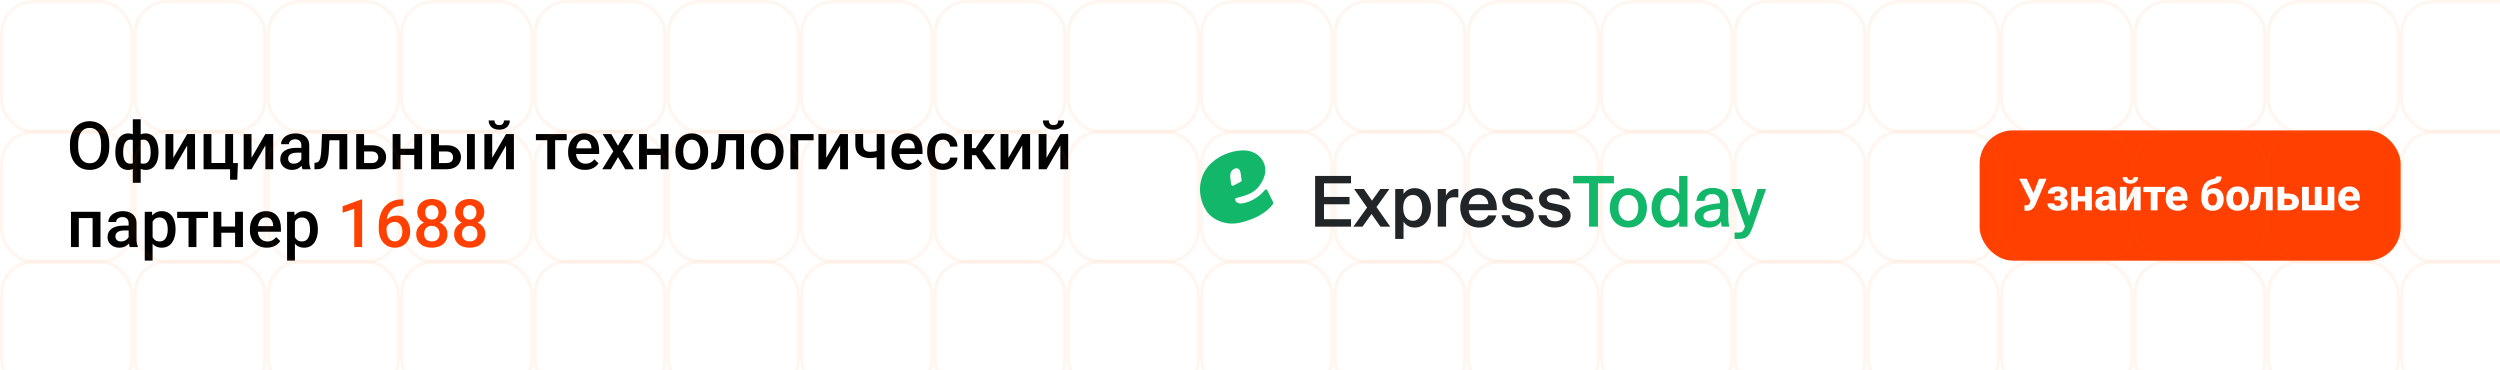 <svg width="1350" height="200" viewBox="0 0 1350 200" fill="none" xmlns="http://www.w3.org/2000/svg">
<g clip-path="url(#clip0_19_218)">
<rect width="1350" height="200" fill="white"/>
<path d="M59.01 77.898V79.305C59.01 81.238 58.758 82.973 58.254 84.508C57.75 86.043 57.029 87.35 56.092 88.428C55.166 89.506 54.053 90.332 52.752 90.906C51.451 91.469 50.01 91.75 48.428 91.75C46.857 91.75 45.422 91.469 44.121 90.906C42.832 90.332 41.713 89.506 40.764 88.428C39.815 87.35 39.076 86.043 38.549 84.508C38.033 82.973 37.775 81.238 37.775 79.305V77.898C37.775 75.965 38.033 74.236 38.549 72.713C39.065 71.178 39.791 69.871 40.728 68.793C41.678 67.703 42.797 66.877 44.086 66.314C45.387 65.74 46.822 65.453 48.393 65.453C49.975 65.453 51.416 65.74 52.717 66.314C54.018 66.877 55.137 67.703 56.074 68.793C57.012 69.871 57.732 71.178 58.236 72.713C58.752 74.236 59.01 75.965 59.01 77.898ZM54.598 79.305V77.863C54.598 76.434 54.457 75.174 54.176 74.084C53.906 72.982 53.502 72.062 52.963 71.324C52.435 70.574 51.785 70.012 51.012 69.637C50.238 69.25 49.365 69.057 48.393 69.057C47.42 69.057 46.553 69.25 45.791 69.637C45.029 70.012 44.379 70.574 43.84 71.324C43.312 72.062 42.908 72.982 42.627 74.084C42.346 75.174 42.205 76.434 42.205 77.863V79.305C42.205 80.734 42.346 82 42.627 83.102C42.908 84.203 43.318 85.135 43.857 85.897C44.408 86.647 45.065 87.215 45.826 87.602C46.588 87.977 47.455 88.164 48.428 88.164C49.412 88.164 50.285 87.977 51.047 87.602C51.809 87.215 52.453 86.647 52.98 85.897C53.508 85.135 53.906 84.203 54.176 83.102C54.457 82 54.598 80.734 54.598 79.305ZM85.588 82.117V82.486C85.588 83.834 85.436 85.076 85.131 86.213C84.838 87.338 84.398 88.316 83.812 89.148C83.227 89.981 82.5 90.625 81.633 91.082C80.777 91.539 79.781 91.768 78.644 91.768C77.648 91.768 76.781 91.598 76.043 91.258C75.305 90.918 74.684 90.443 74.18 89.834C73.676 89.213 73.272 88.486 72.967 87.654C72.662 86.811 72.439 85.885 72.299 84.877V79.375C72.439 78.297 72.656 77.312 72.949 76.422C73.254 75.519 73.658 74.74 74.162 74.084C74.678 73.428 75.299 72.924 76.025 72.572C76.752 72.209 77.613 72.027 78.609 72.027C79.523 72.027 80.35 72.191 81.088 72.519C81.826 72.836 82.477 73.293 83.039 73.891C83.602 74.477 84.07 75.186 84.445 76.018C84.82 76.838 85.102 77.764 85.289 78.795C85.488 79.826 85.588 80.934 85.588 82.117ZM81.352 82.486V82.117C81.352 81.379 81.305 80.676 81.211 80.008C81.117 79.34 80.971 78.731 80.772 78.18C80.584 77.617 80.338 77.131 80.033 76.721C79.728 76.299 79.359 75.977 78.926 75.754C78.504 75.519 78.012 75.402 77.449 75.402C76.688 75.402 76.055 75.531 75.551 75.789C75.059 76.035 74.684 76.387 74.426 76.844C74.18 77.289 74.022 77.805 73.951 78.391V85.879C74.033 86.371 74.203 86.805 74.461 87.18C74.731 87.555 75.111 87.853 75.603 88.076C76.096 88.287 76.723 88.393 77.484 88.393C78.188 88.393 78.779 88.246 79.26 87.953C79.752 87.648 80.15 87.227 80.455 86.688C80.772 86.148 81 85.522 81.141 84.807C81.281 84.092 81.352 83.318 81.352 82.486ZM62.279 82.486V82.117C62.279 80.934 62.373 79.826 62.56 78.795C62.748 77.764 63.029 76.838 63.404 76.018C63.791 75.186 64.266 74.477 64.828 73.891C65.391 73.293 66.041 72.836 66.779 72.519C67.518 72.191 68.344 72.027 69.258 72.027C70.242 72.027 71.092 72.209 71.807 72.572C72.522 72.924 73.125 73.428 73.617 74.084C74.121 74.74 74.519 75.519 74.812 76.422C75.117 77.312 75.34 78.297 75.481 79.375V84.666C75.352 85.697 75.135 86.647 74.83 87.514C74.525 88.381 74.127 89.131 73.635 89.764C73.143 90.397 72.533 90.889 71.807 91.24C71.08 91.592 70.219 91.768 69.223 91.768C68.098 91.768 67.102 91.539 66.234 91.082C65.367 90.625 64.641 89.981 64.055 89.148C63.469 88.316 63.023 87.338 62.719 86.213C62.426 85.076 62.279 83.834 62.279 82.486ZM66.516 82.117V82.486C66.516 83.318 66.58 84.092 66.709 84.807C66.85 85.522 67.066 86.148 67.359 86.688C67.652 87.215 68.039 87.631 68.519 87.936C69 88.24 69.592 88.393 70.295 88.393C71.068 88.393 71.701 88.275 72.193 88.041C72.686 87.807 73.061 87.484 73.318 87.074C73.588 86.664 73.764 86.195 73.846 85.668V78.391C73.775 77.805 73.611 77.289 73.353 76.844C73.096 76.387 72.721 76.035 72.228 75.789C71.736 75.531 71.103 75.402 70.33 75.402C69.627 75.402 69.029 75.578 68.537 75.93C68.057 76.281 67.664 76.768 67.359 77.389C67.066 77.998 66.85 78.713 66.709 79.533C66.58 80.342 66.516 81.203 66.516 82.117ZM71.719 98.711V64.398H75.973V98.711H71.719ZM93.603 85.211L101.074 72.379H105.311V91.398H101.074V78.549L93.603 91.398H89.367V72.379H93.603V85.211ZM109.934 91.398V72.379H114.17V88.023H121.623V72.379H125.877V91.398H109.934ZM128.461 88.041L128.127 97.041H124.242V91.398H121.957V88.041H128.461ZM135.826 85.211L143.297 72.379H147.533V91.398H143.297V78.549L135.826 91.398H131.59V72.379H135.826V85.211ZM162.738 87.584V78.514C162.738 77.834 162.615 77.248 162.369 76.756C162.123 76.264 161.748 75.883 161.244 75.613C160.752 75.344 160.131 75.209 159.381 75.209C158.689 75.209 158.092 75.326 157.588 75.561C157.084 75.795 156.691 76.111 156.41 76.51C156.129 76.908 155.988 77.359 155.988 77.863H151.77C151.77 77.113 151.951 76.387 152.314 75.684C152.678 74.981 153.205 74.353 153.896 73.803C154.588 73.252 155.414 72.818 156.375 72.502C157.336 72.186 158.414 72.027 159.609 72.027C161.039 72.027 162.305 72.268 163.406 72.748C164.52 73.228 165.393 73.955 166.025 74.928C166.67 75.889 166.992 77.096 166.992 78.549V87.004C166.992 87.871 167.051 88.65 167.168 89.342C167.297 90.022 167.479 90.613 167.713 91.117V91.398H163.371C163.172 90.941 163.014 90.361 162.896 89.658C162.791 88.943 162.738 88.252 162.738 87.584ZM163.354 79.832L163.389 82.451H160.348C159.562 82.451 158.871 82.527 158.273 82.68C157.676 82.82 157.178 83.031 156.779 83.312C156.381 83.594 156.082 83.934 155.883 84.332C155.684 84.731 155.584 85.182 155.584 85.686C155.584 86.189 155.701 86.652 155.936 87.074C156.17 87.484 156.51 87.807 156.955 88.041C157.412 88.275 157.963 88.393 158.607 88.393C159.475 88.393 160.23 88.217 160.875 87.865C161.531 87.502 162.047 87.062 162.422 86.547C162.797 86.019 162.996 85.522 163.02 85.053L164.391 86.934C164.25 87.414 164.01 87.93 163.67 88.481C163.33 89.031 162.885 89.559 162.334 90.062C161.795 90.555 161.145 90.959 160.383 91.275C159.633 91.592 158.766 91.75 157.781 91.75C156.539 91.75 155.432 91.504 154.459 91.012C153.486 90.508 152.725 89.834 152.174 88.99C151.623 88.135 151.348 87.168 151.348 86.09C151.348 85.082 151.535 84.191 151.91 83.418C152.297 82.633 152.859 81.977 153.598 81.449C154.348 80.922 155.262 80.523 156.34 80.254C157.418 79.973 158.648 79.832 160.031 79.832H163.354ZM184.201 72.379V75.754H174.92V72.379H184.201ZM187.523 72.379V91.398H183.287V72.379H187.523ZM173.883 72.379H178.066L177.557 81.783C177.486 83.178 177.346 84.408 177.135 85.475C176.936 86.529 176.666 87.438 176.326 88.199C175.986 88.949 175.57 89.559 175.078 90.027C174.586 90.496 174.012 90.842 173.355 91.064C172.699 91.287 171.961 91.398 171.141 91.398H169.822L169.805 87.918L170.473 87.865C170.906 87.83 171.281 87.719 171.598 87.531C171.914 87.332 172.184 87.051 172.406 86.688C172.641 86.324 172.828 85.856 172.969 85.281C173.121 84.707 173.238 84.027 173.32 83.242C173.414 82.457 173.484 81.543 173.531 80.5L173.883 72.379ZM195.17 78.426H200.777C202.418 78.426 203.812 78.701 204.961 79.252C206.109 79.803 206.982 80.57 207.58 81.555C208.189 82.527 208.494 83.641 208.494 84.894C208.494 85.82 208.324 86.682 207.984 87.478C207.645 88.264 207.141 88.949 206.473 89.535C205.816 90.121 205.008 90.578 204.047 90.906C203.098 91.234 202.008 91.398 200.777 91.398H192.357V72.379H196.611V88.041H200.777C201.621 88.041 202.295 87.894 202.799 87.602C203.303 87.309 203.666 86.928 203.889 86.459C204.123 85.99 204.24 85.492 204.24 84.965C204.24 84.426 204.123 83.916 203.889 83.436C203.666 82.955 203.303 82.562 202.799 82.258C202.295 81.953 201.621 81.801 200.777 81.801H195.17V78.426ZM224.877 80.324V83.664H215.033V80.324H224.877ZM216.264 72.379V91.398H212.027V72.379H216.264ZM227.936 72.379V91.398H223.699V72.379H227.936ZM235.6 78.426H241.207C242.848 78.426 244.242 78.701 245.391 79.252C246.539 79.803 247.412 80.57 248.01 81.555C248.619 82.527 248.924 83.641 248.924 84.894C248.924 85.82 248.754 86.682 248.414 87.478C248.074 88.264 247.57 88.949 246.902 89.535C246.246 90.121 245.438 90.578 244.477 90.906C243.527 91.234 242.438 91.398 241.207 91.398H232.787V72.379H237.041V88.041H241.207C242.051 88.041 242.725 87.894 243.229 87.602C243.732 87.309 244.096 86.928 244.318 86.459C244.553 85.99 244.67 85.492 244.67 84.965C244.67 84.426 244.553 83.916 244.318 83.436C244.096 82.955 243.732 82.562 243.229 82.258C242.725 81.953 242.051 81.801 241.207 81.801H235.6V78.426ZM256.412 72.379V91.398H252.176V72.379H256.412ZM265.799 85.211L273.27 72.379H277.506V91.398H273.27V78.549L265.799 91.398H261.562V72.379H265.799V85.211ZM272.145 65.066H275.291C275.291 66.039 275.057 66.9 274.588 67.65C274.131 68.389 273.475 68.969 272.619 69.391C271.775 69.812 270.768 70.023 269.596 70.023C267.826 70.023 266.426 69.566 265.395 68.652C264.375 67.727 263.865 66.531 263.865 65.066H267.012C267.012 65.723 267.205 66.303 267.592 66.807C267.99 67.299 268.658 67.545 269.596 67.545C270.521 67.545 271.178 67.299 271.564 66.807C271.951 66.303 272.145 65.723 272.145 65.066ZM299.777 72.379V91.398H295.523V72.379H299.777ZM306.018 72.379V75.719H289.389V72.379H306.018ZM315.932 91.75C314.525 91.75 313.254 91.522 312.117 91.064C310.992 90.596 310.031 89.945 309.234 89.113C308.449 88.281 307.846 87.303 307.424 86.178C307.002 85.053 306.791 83.84 306.791 82.539V81.836C306.791 80.348 307.008 79 307.441 77.793C307.875 76.586 308.479 75.555 309.252 74.699C310.025 73.832 310.939 73.17 311.994 72.713C313.049 72.256 314.191 72.027 315.422 72.027C316.781 72.027 317.971 72.256 318.99 72.713C320.01 73.17 320.854 73.814 321.521 74.647C322.201 75.467 322.705 76.445 323.033 77.582C323.373 78.719 323.543 79.973 323.543 81.344V83.154H308.848V80.113H319.359V79.779C319.336 79.018 319.184 78.303 318.902 77.635C318.633 76.967 318.217 76.428 317.654 76.018C317.092 75.607 316.342 75.402 315.404 75.402C314.701 75.402 314.074 75.555 313.523 75.859C312.984 76.152 312.533 76.58 312.17 77.143C311.807 77.705 311.525 78.385 311.326 79.182C311.139 79.967 311.045 80.852 311.045 81.836V82.539C311.045 83.371 311.156 84.144 311.379 84.859C311.613 85.562 311.953 86.178 312.398 86.705C312.844 87.232 313.383 87.648 314.016 87.953C314.648 88.246 315.369 88.393 316.178 88.393C317.197 88.393 318.105 88.188 318.902 87.777C319.699 87.367 320.391 86.787 320.977 86.037L323.209 88.199C322.799 88.797 322.266 89.371 321.609 89.922C320.953 90.461 320.15 90.9 319.201 91.24C318.264 91.58 317.174 91.75 315.932 91.75ZM330.082 72.379L333.703 78.689L337.395 72.379H342.053L336.287 81.713L342.281 91.398H337.623L333.756 84.824L329.889 91.398H325.213L331.189 81.713L325.441 72.379H330.082ZM357.943 80.324V83.664H348.1V80.324H357.943ZM349.33 72.379V91.398H345.094V72.379H349.33ZM361.002 72.379V91.398H356.766V72.379H361.002ZM364.711 82.1V81.695C364.711 80.324 364.91 79.053 365.309 77.881C365.707 76.697 366.281 75.672 367.031 74.805C367.793 73.926 368.719 73.246 369.809 72.766C370.91 72.273 372.152 72.027 373.535 72.027C374.93 72.027 376.172 72.273 377.262 72.766C378.363 73.246 379.295 73.926 380.057 74.805C380.818 75.672 381.398 76.697 381.797 77.881C382.195 79.053 382.395 80.324 382.395 81.695V82.1C382.395 83.471 382.195 84.742 381.797 85.914C381.398 87.086 380.818 88.111 380.057 88.99C379.295 89.857 378.369 90.537 377.279 91.029C376.189 91.51 374.953 91.75 373.57 91.75C372.176 91.75 370.928 91.51 369.826 91.029C368.736 90.537 367.811 89.857 367.049 88.99C366.287 88.111 365.707 87.086 365.309 85.914C364.91 84.742 364.711 83.471 364.711 82.1ZM368.947 81.695V82.1C368.947 82.955 369.035 83.764 369.211 84.525C369.387 85.287 369.662 85.955 370.037 86.529C370.412 87.103 370.893 87.555 371.479 87.883C372.064 88.211 372.762 88.375 373.57 88.375C374.355 88.375 375.035 88.211 375.609 87.883C376.195 87.555 376.676 87.103 377.051 86.529C377.426 85.955 377.701 85.287 377.877 84.525C378.064 83.764 378.158 82.955 378.158 82.1V81.695C378.158 80.852 378.064 80.055 377.877 79.305C377.701 78.543 377.42 77.869 377.033 77.283C376.658 76.697 376.178 76.24 375.592 75.912C375.018 75.572 374.332 75.402 373.535 75.402C372.738 75.402 372.047 75.572 371.461 75.912C370.887 76.24 370.412 76.697 370.037 77.283C369.662 77.869 369.387 78.543 369.211 79.305C369.035 80.055 368.947 80.852 368.947 81.695ZM398.443 72.379V75.754H389.162V72.379H398.443ZM401.766 72.379V91.398H397.529V72.379H401.766ZM388.125 72.379H392.309L391.799 81.783C391.729 83.178 391.588 84.408 391.377 85.475C391.178 86.529 390.908 87.438 390.568 88.199C390.229 88.949 389.812 89.559 389.32 90.027C388.828 90.496 388.254 90.842 387.598 91.064C386.941 91.287 386.203 91.398 385.383 91.398H384.064L384.047 87.918L384.715 87.865C385.148 87.83 385.523 87.719 385.84 87.531C386.156 87.332 386.426 87.051 386.648 86.688C386.883 86.324 387.07 85.856 387.211 85.281C387.363 84.707 387.48 84.027 387.562 83.242C387.656 82.457 387.727 81.543 387.773 80.5L388.125 72.379ZM405.457 82.1V81.695C405.457 80.324 405.656 79.053 406.055 77.881C406.453 76.697 407.027 75.672 407.777 74.805C408.539 73.926 409.465 73.246 410.555 72.766C411.656 72.273 412.898 72.027 414.281 72.027C415.676 72.027 416.918 72.273 418.008 72.766C419.109 73.246 420.041 73.926 420.803 74.805C421.564 75.672 422.145 76.697 422.543 77.881C422.941 79.053 423.141 80.324 423.141 81.695V82.1C423.141 83.471 422.941 84.742 422.543 85.914C422.145 87.086 421.564 88.111 420.803 88.99C420.041 89.857 419.115 90.537 418.025 91.029C416.936 91.51 415.699 91.75 414.316 91.75C412.922 91.75 411.674 91.51 410.572 91.029C409.482 90.537 408.557 89.857 407.795 88.99C407.033 88.111 406.453 87.086 406.055 85.914C405.656 84.742 405.457 83.471 405.457 82.1ZM409.693 81.695V82.1C409.693 82.955 409.781 83.764 409.957 84.525C410.133 85.287 410.408 85.955 410.783 86.529C411.158 87.103 411.639 87.555 412.225 87.883C412.811 88.211 413.508 88.375 414.316 88.375C415.102 88.375 415.781 88.211 416.355 87.883C416.941 87.555 417.422 87.103 417.797 86.529C418.172 85.955 418.447 85.287 418.623 84.525C418.811 83.764 418.904 82.955 418.904 82.1V81.695C418.904 80.852 418.811 80.055 418.623 79.305C418.447 78.543 418.166 77.869 417.779 77.283C417.404 76.697 416.924 76.24 416.338 75.912C415.764 75.572 415.078 75.402 414.281 75.402C413.484 75.402 412.793 75.572 412.207 75.912C411.633 76.24 411.158 76.697 410.783 77.283C410.408 77.869 410.133 78.543 409.957 79.305C409.781 80.055 409.693 80.852 409.693 81.695ZM439.348 72.379V75.754H431.051V91.398H426.814V72.379H439.348ZM446.186 85.211L453.656 72.379H457.893V91.398H453.656V78.549L446.186 91.398H441.949V72.379H446.186V85.211ZM477.65 72.379V91.398H473.414V72.379H477.65ZM475.857 80.799V84.156C475.342 84.379 474.762 84.584 474.117 84.772C473.484 84.947 472.816 85.094 472.113 85.211C471.41 85.316 470.701 85.369 469.986 85.369C468.311 85.369 466.863 85.111 465.645 84.596C464.438 84.08 463.506 83.289 462.85 82.223C462.205 81.144 461.883 79.779 461.883 78.127V72.361H466.102V78.127C466.102 79.076 466.242 79.832 466.523 80.394C466.816 80.957 467.25 81.361 467.824 81.607C468.398 81.853 469.119 81.977 469.986 81.977C470.713 81.977 471.398 81.93 472.043 81.836C472.688 81.731 473.326 81.59 473.959 81.414C474.592 81.238 475.225 81.033 475.857 80.799ZM490.553 91.75C489.146 91.75 487.875 91.522 486.738 91.064C485.613 90.596 484.652 89.945 483.855 89.113C483.07 88.281 482.467 87.303 482.045 86.178C481.623 85.053 481.412 83.84 481.412 82.539V81.836C481.412 80.348 481.629 79 482.062 77.793C482.496 76.586 483.1 75.555 483.873 74.699C484.646 73.832 485.561 73.17 486.615 72.713C487.67 72.256 488.812 72.027 490.043 72.027C491.402 72.027 492.592 72.256 493.611 72.713C494.631 73.17 495.475 73.814 496.143 74.647C496.822 75.467 497.326 76.445 497.654 77.582C497.994 78.719 498.164 79.973 498.164 81.344V83.154H483.469V80.113H493.98V79.779C493.957 79.018 493.805 78.303 493.523 77.635C493.254 76.967 492.838 76.428 492.275 76.018C491.713 75.607 490.963 75.402 490.025 75.402C489.322 75.402 488.695 75.555 488.145 75.859C487.605 76.152 487.154 76.58 486.791 77.143C486.428 77.705 486.146 78.385 485.947 79.182C485.76 79.967 485.666 80.852 485.666 81.836V82.539C485.666 83.371 485.777 84.144 486 84.859C486.234 85.562 486.574 86.178 487.02 86.705C487.465 87.232 488.004 87.648 488.637 87.953C489.27 88.246 489.99 88.393 490.799 88.393C491.818 88.393 492.727 88.188 493.523 87.777C494.32 87.367 495.012 86.787 495.598 86.037L497.83 88.199C497.42 88.797 496.887 89.371 496.23 89.922C495.574 90.461 494.771 90.9 493.822 91.24C492.885 91.58 491.795 91.75 490.553 91.75ZM509.238 88.375C509.93 88.375 510.551 88.24 511.102 87.971C511.664 87.689 512.115 87.303 512.455 86.811C512.807 86.318 513 85.75 513.035 85.106H517.025C517.002 86.336 516.639 87.455 515.936 88.463C515.232 89.471 514.301 90.273 513.141 90.871C511.98 91.457 510.697 91.75 509.291 91.75C507.838 91.75 506.572 91.504 505.494 91.012C504.416 90.508 503.52 89.816 502.805 88.938C502.09 88.059 501.551 87.045 501.188 85.897C500.836 84.748 500.66 83.518 500.66 82.205V81.59C500.66 80.277 500.836 79.047 501.188 77.898C501.551 76.738 502.09 75.719 502.805 74.84C503.52 73.961 504.416 73.275 505.494 72.783C506.572 72.279 507.832 72.027 509.273 72.027C510.797 72.027 512.133 72.332 513.281 72.941C514.43 73.539 515.332 74.377 515.988 75.455C516.656 76.522 517.002 77.764 517.025 79.182H513.035C513 78.478 512.824 77.846 512.508 77.283C512.203 76.709 511.77 76.252 511.207 75.912C510.656 75.572 509.994 75.402 509.221 75.402C508.365 75.402 507.656 75.578 507.094 75.93C506.531 76.269 506.092 76.738 505.775 77.336C505.459 77.922 505.23 78.584 505.09 79.322C504.961 80.049 504.896 80.805 504.896 81.59V82.205C504.896 82.99 504.961 83.752 505.09 84.49C505.219 85.228 505.441 85.891 505.758 86.477C506.086 87.051 506.531 87.514 507.094 87.865C507.656 88.205 508.371 88.375 509.238 88.375ZM524.848 72.379V91.398H520.611V72.379H524.848ZM537.258 72.379L528.697 83.822H523.863L523.301 79.99H526.834L531.967 72.379H537.258ZM532.301 91.398L526.57 83.102L529.91 80.693L537.873 91.398H532.301ZM544.553 85.211L552.023 72.379H556.26V91.398H552.023V78.549L544.553 91.398H540.316V72.379H544.553V85.211ZM565.119 85.211L572.59 72.379H576.826V91.398H572.59V78.549L565.119 91.398H560.883V72.379H565.119V85.211ZM571.465 65.066H574.611C574.611 66.039 574.377 66.9 573.908 67.65C573.451 68.389 572.795 68.969 571.939 69.391C571.096 69.812 570.088 70.023 568.916 70.023C567.146 70.023 565.746 69.566 564.715 68.652C563.695 67.727 563.186 66.531 563.186 65.066H566.332C566.332 65.723 566.525 66.303 566.912 66.807C567.311 67.299 567.979 67.545 568.916 67.545C569.842 67.545 570.498 67.299 570.885 66.807C571.271 66.303 571.465 65.723 571.465 65.066ZM50.941 114.379V117.754H41.555V114.379H50.941ZM42.557 114.379V133.398H38.32V114.379H42.557ZM54.264 114.379V133.398H50.01V114.379H54.264ZM69.469 129.584V120.514C69.469 119.834 69.346 119.248 69.1 118.756C68.853 118.264 68.478 117.883 67.975 117.613C67.482 117.344 66.861 117.209 66.111 117.209C65.42 117.209 64.822 117.326 64.318 117.561C63.815 117.795 63.422 118.111 63.141 118.51C62.859 118.908 62.719 119.359 62.719 119.863H58.5C58.5 119.113 58.682 118.387 59.045 117.684C59.408 116.98 59.935 116.354 60.627 115.803C61.318 115.252 62.145 114.818 63.105 114.502C64.066 114.186 65.144 114.027 66.34 114.027C67.769 114.027 69.035 114.268 70.137 114.748C71.25 115.229 72.123 115.955 72.756 116.928C73.4 117.889 73.723 119.096 73.723 120.549V129.004C73.723 129.871 73.781 130.65 73.898 131.342C74.027 132.021 74.209 132.613 74.443 133.117V133.398H70.102C69.902 132.941 69.744 132.361 69.627 131.658C69.522 130.943 69.469 130.252 69.469 129.584ZM70.084 121.832L70.119 124.451H67.078C66.293 124.451 65.602 124.527 65.004 124.68C64.406 124.82 63.908 125.031 63.51 125.312C63.111 125.594 62.812 125.934 62.613 126.332C62.414 126.73 62.315 127.182 62.315 127.686C62.315 128.189 62.432 128.652 62.666 129.074C62.9 129.484 63.24 129.807 63.685 130.041C64.143 130.275 64.693 130.393 65.338 130.393C66.205 130.393 66.961 130.217 67.606 129.865C68.262 129.502 68.777 129.062 69.152 128.547C69.527 128.02 69.727 127.521 69.75 127.053L71.121 128.934C70.981 129.414 70.74 129.93 70.4 130.48C70.061 131.031 69.615 131.559 69.064 132.062C68.525 132.555 67.875 132.959 67.113 133.275C66.363 133.592 65.496 133.75 64.512 133.75C63.27 133.75 62.162 133.504 61.19 133.012C60.217 132.508 59.455 131.834 58.904 130.99C58.353 130.135 58.078 129.168 58.078 128.09C58.078 127.082 58.266 126.191 58.641 125.418C59.027 124.633 59.59 123.977 60.328 123.449C61.078 122.922 61.992 122.523 63.07 122.254C64.148 121.973 65.379 121.832 66.762 121.832H70.084ZM82.406 118.035V140.711H78.17V114.379H82.072L82.406 118.035ZM94.799 123.713V124.082C94.799 125.465 94.635 126.748 94.307 127.932C93.99 129.104 93.516 130.129 92.883 131.008C92.262 131.875 91.494 132.549 90.58 133.029C89.666 133.51 88.611 133.75 87.416 133.75C86.232 133.75 85.195 133.533 84.305 133.1C83.426 132.654 82.682 132.027 82.072 131.219C81.463 130.41 80.971 129.461 80.596 128.371C80.232 127.27 79.975 126.062 79.822 124.75V123.326C79.975 121.932 80.232 120.666 80.596 119.529C80.971 118.393 81.463 117.414 82.072 116.594C82.682 115.773 83.426 115.141 84.305 114.695C85.184 114.25 86.209 114.027 87.381 114.027C88.576 114.027 89.637 114.262 90.562 114.73C91.488 115.188 92.268 115.844 92.9 116.699C93.533 117.543 94.008 118.562 94.324 119.758C94.641 120.941 94.799 122.26 94.799 123.713ZM90.562 124.082V123.713C90.562 122.834 90.481 122.02 90.316 121.27C90.152 120.508 89.894 119.84 89.543 119.266C89.191 118.691 88.74 118.246 88.189 117.93C87.65 117.602 87 117.438 86.238 117.438C85.488 117.438 84.844 117.566 84.305 117.824C83.766 118.07 83.314 118.416 82.951 118.861C82.588 119.307 82.307 119.828 82.107 120.426C81.908 121.012 81.768 121.65 81.686 122.342V125.752C81.826 126.596 82.066 127.369 82.406 128.072C82.746 128.775 83.227 129.338 83.848 129.76C84.481 130.17 85.289 130.375 86.273 130.375C87.035 130.375 87.686 130.211 88.225 129.883C88.764 129.555 89.203 129.104 89.543 128.529C89.894 127.943 90.152 127.27 90.316 126.508C90.481 125.746 90.562 124.938 90.562 124.082ZM106.066 114.379V133.398H101.812V114.379H106.066ZM112.307 114.379V117.719H95.678V114.379H112.307ZM128.127 122.324V125.664H118.283V122.324H128.127ZM119.514 114.379V133.398H115.277V114.379H119.514ZM131.186 114.379V133.398H126.949V114.379H131.186ZM144.088 133.75C142.682 133.75 141.41 133.521 140.273 133.064C139.148 132.596 138.188 131.945 137.391 131.113C136.605 130.281 136.002 129.303 135.58 128.178C135.158 127.053 134.947 125.84 134.947 124.539V123.836C134.947 122.348 135.164 121 135.598 119.793C136.031 118.586 136.635 117.555 137.408 116.699C138.182 115.832 139.096 115.17 140.15 114.713C141.205 114.256 142.348 114.027 143.578 114.027C144.938 114.027 146.127 114.256 147.146 114.713C148.166 115.17 149.01 115.814 149.678 116.646C150.357 117.467 150.861 118.445 151.189 119.582C151.529 120.719 151.699 121.973 151.699 123.344V125.154H137.004V122.113H147.516V121.779C147.492 121.018 147.34 120.303 147.059 119.635C146.789 118.967 146.373 118.428 145.811 118.018C145.248 117.607 144.498 117.402 143.561 117.402C142.857 117.402 142.23 117.555 141.68 117.859C141.141 118.152 140.689 118.58 140.326 119.143C139.963 119.705 139.682 120.385 139.482 121.182C139.295 121.967 139.201 122.852 139.201 123.836V124.539C139.201 125.371 139.312 126.145 139.535 126.859C139.77 127.562 140.109 128.178 140.555 128.705C141 129.232 141.539 129.648 142.172 129.953C142.805 130.246 143.525 130.393 144.334 130.393C145.354 130.393 146.262 130.188 147.059 129.777C147.855 129.367 148.547 128.787 149.133 128.037L151.365 130.199C150.955 130.797 150.422 131.371 149.766 131.922C149.109 132.461 148.307 132.9 147.357 133.24C146.42 133.58 145.33 133.75 144.088 133.75ZM159.258 118.035V140.711H155.021V114.379H158.924L159.258 118.035ZM171.65 123.713V124.082C171.65 125.465 171.486 126.748 171.158 127.932C170.842 129.104 170.367 130.129 169.734 131.008C169.113 131.875 168.346 132.549 167.432 133.029C166.518 133.51 165.463 133.75 164.268 133.75C163.084 133.75 162.047 133.533 161.156 133.1C160.277 132.654 159.533 132.027 158.924 131.219C158.314 130.41 157.822 129.461 157.447 128.371C157.084 127.27 156.826 126.062 156.674 124.75V123.326C156.826 121.932 157.084 120.666 157.447 119.529C157.822 118.393 158.314 117.414 158.924 116.594C159.533 115.773 160.277 115.141 161.156 114.695C162.035 114.25 163.061 114.027 164.232 114.027C165.428 114.027 166.488 114.262 167.414 114.73C168.34 115.188 169.119 115.844 169.752 116.699C170.385 117.543 170.859 118.562 171.176 119.758C171.492 120.941 171.65 122.26 171.65 123.713ZM167.414 124.082V123.713C167.414 122.834 167.332 122.02 167.168 121.27C167.004 120.508 166.746 119.84 166.395 119.266C166.043 118.691 165.592 118.246 165.041 117.93C164.502 117.602 163.852 117.438 163.09 117.438C162.34 117.438 161.695 117.566 161.156 117.824C160.617 118.07 160.166 118.416 159.803 118.861C159.439 119.307 159.158 119.828 158.959 120.426C158.76 121.012 158.619 121.65 158.537 122.342V125.752C158.678 126.596 158.918 127.369 159.258 128.072C159.598 128.775 160.078 129.338 160.699 129.76C161.332 130.17 162.141 130.375 163.125 130.375C163.887 130.375 164.537 130.211 165.076 129.883C165.615 129.555 166.055 129.104 166.395 128.529C166.746 127.943 167.004 127.27 167.168 126.508C167.332 125.746 167.414 124.938 167.414 124.082Z" fill="black"/>
<path d="M195.539 107.717V133.398H191.303V112.744L185.027 114.871V111.373L195.029 107.717H195.539ZM217.23 107.646H217.758V111.109H217.459C215.947 111.109 214.641 111.344 213.539 111.812C212.449 112.281 211.553 112.926 210.85 113.746C210.146 114.566 209.619 115.527 209.268 116.629C208.928 117.719 208.758 118.879 208.758 120.109V124.135C208.758 125.154 208.869 126.057 209.092 126.842C209.314 127.615 209.625 128.266 210.023 128.793C210.434 129.309 210.902 129.701 211.43 129.971C211.957 130.24 212.525 130.375 213.135 130.375C213.768 130.375 214.342 130.246 214.857 129.988C215.373 129.719 215.812 129.35 216.176 128.881C216.539 128.412 216.814 127.855 217.002 127.211C217.189 126.566 217.283 125.863 217.283 125.102C217.283 124.375 217.189 123.695 217.002 123.062C216.826 122.418 216.562 121.855 216.211 121.375C215.859 120.883 215.42 120.502 214.893 120.232C214.377 119.951 213.779 119.811 213.1 119.811C212.256 119.811 211.488 120.01 210.797 120.408C210.117 120.807 209.566 121.328 209.145 121.973C208.734 122.605 208.512 123.279 208.477 123.994L206.859 123.467C206.953 122.377 207.193 121.398 207.58 120.531C207.979 119.664 208.5 118.926 209.145 118.316C209.789 117.707 210.533 117.244 211.377 116.928C212.232 116.6 213.17 116.436 214.189 116.436C215.432 116.436 216.51 116.67 217.424 117.139C218.338 117.607 219.094 118.246 219.691 119.055C220.301 119.852 220.752 120.766 221.045 121.797C221.35 122.816 221.502 123.883 221.502 124.996C221.502 126.227 221.314 127.375 220.939 128.441C220.564 129.496 220.014 130.422 219.287 131.219C218.572 132.016 217.699 132.637 216.668 133.082C215.648 133.527 214.488 133.75 213.188 133.75C211.816 133.75 210.592 133.486 209.514 132.959C208.447 132.432 207.539 131.705 206.789 130.779C206.051 129.854 205.488 128.787 205.102 127.58C204.715 126.373 204.521 125.096 204.521 123.748V121.99C204.521 120.045 204.768 118.211 205.26 116.488C205.752 114.754 206.508 113.225 207.527 111.9C208.559 110.576 209.877 109.539 211.482 108.789C213.088 108.027 215.004 107.646 217.23 107.646ZM241.629 126.42C241.629 128.014 241.26 129.355 240.521 130.445C239.783 131.535 238.775 132.361 237.498 132.924C236.232 133.475 234.803 133.75 233.209 133.75C231.615 133.75 230.18 133.475 228.902 132.924C227.625 132.361 226.617 131.535 225.879 130.445C225.141 129.355 224.771 128.014 224.771 126.42C224.771 125.365 224.977 124.41 225.387 123.555C225.797 122.688 226.377 121.943 227.127 121.322C227.889 120.689 228.779 120.203 229.799 119.863C230.83 119.523 231.955 119.354 233.174 119.354C234.791 119.354 236.238 119.652 237.516 120.25C238.793 120.848 239.795 121.674 240.521 122.729C241.26 123.783 241.629 125.014 241.629 126.42ZM237.375 126.209C237.375 125.354 237.199 124.604 236.848 123.959C236.496 123.314 236.004 122.816 235.371 122.465C234.738 122.113 234.006 121.938 233.174 121.938C232.33 121.938 231.598 122.113 230.977 122.465C230.355 122.816 229.869 123.314 229.518 123.959C229.178 124.604 229.008 125.354 229.008 126.209C229.008 127.076 229.178 127.826 229.518 128.459C229.857 129.08 230.344 129.555 230.977 129.883C231.609 130.211 232.354 130.375 233.209 130.375C234.064 130.375 234.803 130.211 235.424 129.883C236.045 129.555 236.525 129.08 236.865 128.459C237.205 127.826 237.375 127.076 237.375 126.209ZM241.049 114.537C241.049 115.814 240.709 116.951 240.029 117.947C239.361 118.943 238.436 119.729 237.252 120.303C236.068 120.865 234.721 121.146 233.209 121.146C231.686 121.146 230.326 120.865 229.131 120.303C227.947 119.729 227.016 118.943 226.336 117.947C225.668 116.951 225.334 115.814 225.334 114.537C225.334 113.014 225.668 111.73 226.336 110.688C227.016 109.633 227.947 108.83 229.131 108.279C230.314 107.729 231.668 107.453 233.191 107.453C234.715 107.453 236.068 107.729 237.252 108.279C238.436 108.83 239.361 109.633 240.029 110.688C240.709 111.73 241.049 113.014 241.049 114.537ZM236.812 114.678C236.812 113.916 236.66 113.248 236.355 112.674C236.062 112.088 235.646 111.631 235.107 111.303C234.568 110.975 233.93 110.811 233.191 110.811C232.453 110.811 231.814 110.969 231.275 111.285C230.736 111.602 230.32 112.047 230.027 112.621C229.734 113.195 229.588 113.881 229.588 114.678C229.588 115.463 229.734 116.148 230.027 116.734C230.32 117.309 230.736 117.76 231.275 118.088C231.826 118.416 232.471 118.58 233.209 118.58C233.947 118.58 234.586 118.416 235.125 118.088C235.664 117.76 236.08 117.309 236.373 116.734C236.666 116.148 236.812 115.463 236.812 114.678ZM262.09 126.42C262.09 128.014 261.721 129.355 260.982 130.445C260.244 131.535 259.236 132.361 257.959 132.924C256.693 133.475 255.264 133.75 253.67 133.75C252.076 133.75 250.641 133.475 249.363 132.924C248.086 132.361 247.078 131.535 246.34 130.445C245.602 129.355 245.232 128.014 245.232 126.42C245.232 125.365 245.438 124.41 245.848 123.555C246.258 122.688 246.838 121.943 247.588 121.322C248.35 120.689 249.24 120.203 250.26 119.863C251.291 119.523 252.416 119.354 253.635 119.354C255.252 119.354 256.699 119.652 257.977 120.25C259.254 120.848 260.256 121.674 260.982 122.729C261.721 123.783 262.09 125.014 262.09 126.42ZM257.836 126.209C257.836 125.354 257.66 124.604 257.309 123.959C256.957 123.314 256.465 122.816 255.832 122.465C255.199 122.113 254.467 121.938 253.635 121.938C252.791 121.938 252.059 122.113 251.438 122.465C250.816 122.816 250.33 123.314 249.979 123.959C249.639 124.604 249.469 125.354 249.469 126.209C249.469 127.076 249.639 127.826 249.979 128.459C250.318 129.08 250.805 129.555 251.438 129.883C252.07 130.211 252.814 130.375 253.67 130.375C254.525 130.375 255.264 130.211 255.885 129.883C256.506 129.555 256.986 129.08 257.326 128.459C257.666 127.826 257.836 127.076 257.836 126.209ZM261.51 114.537C261.51 115.814 261.17 116.951 260.49 117.947C259.822 118.943 258.896 119.729 257.713 120.303C256.529 120.865 255.182 121.146 253.67 121.146C252.146 121.146 250.787 120.865 249.592 120.303C248.408 119.729 247.477 118.943 246.797 117.947C246.129 116.951 245.795 115.814 245.795 114.537C245.795 113.014 246.129 111.73 246.797 110.688C247.477 109.633 248.408 108.83 249.592 108.279C250.775 107.729 252.129 107.453 253.652 107.453C255.176 107.453 256.529 107.729 257.713 108.279C258.896 108.83 259.822 109.633 260.49 110.688C261.17 111.73 261.51 113.014 261.51 114.537ZM257.273 114.678C257.273 113.916 257.121 113.248 256.816 112.674C256.523 112.088 256.107 111.631 255.568 111.303C255.029 110.975 254.391 110.811 253.652 110.811C252.914 110.811 252.275 110.969 251.736 111.285C251.197 111.602 250.781 112.047 250.488 112.621C250.195 113.195 250.049 113.881 250.049 114.678C250.049 115.463 250.195 116.148 250.488 116.734C250.781 117.309 251.197 117.76 251.736 118.088C252.287 118.416 252.932 118.58 253.67 118.58C254.408 118.58 255.047 118.416 255.586 118.088C256.125 117.76 256.541 117.309 256.834 116.734C257.127 116.148 257.273 115.463 257.273 114.678Z" fill="#FF4000"/>
<rect x="1069" y="70.398" width="227.353" height="70.353" rx="18" fill="#FF4000"/>
<path d="M1096.97 107.27L1101.07 96.513H1105.14L1099.34 110.153C1099.13 110.637 1098.89 111.102 1098.61 111.548C1098.34 111.985 1098.02 112.376 1097.64 112.72C1097.27 113.055 1096.83 113.325 1096.32 113.528C1095.81 113.723 1095.21 113.821 1094.51 113.821C1094.33 113.821 1094.12 113.817 1093.87 113.809C1093.63 113.802 1093.42 113.794 1093.26 113.786L1093.21 110.821C1093.31 110.845 1093.46 110.86 1093.65 110.868C1093.84 110.868 1093.98 110.868 1094.06 110.868C1094.52 110.868 1094.89 110.805 1095.16 110.68C1095.43 110.555 1095.65 110.376 1095.8 110.141C1095.97 109.907 1096.11 109.614 1096.23 109.262L1096.97 107.27ZM1094.43 96.513L1098.13 104.434L1099.34 108.747L1096.56 108.77L1090.36 96.513H1094.43ZM1111.97 107.528H1109.42V105.97H1111.13C1111.51 105.97 1111.82 105.915 1112.04 105.805C1112.28 105.696 1112.45 105.544 1112.55 105.348C1112.66 105.153 1112.71 104.927 1112.71 104.669C1112.71 104.442 1112.67 104.227 1112.58 104.024C1112.5 103.821 1112.36 103.653 1112.14 103.52C1111.92 103.38 1111.61 103.309 1111.2 103.309C1110.86 103.309 1110.57 103.36 1110.31 103.462C1110.06 103.555 1109.86 103.692 1109.71 103.872C1109.57 104.052 1109.5 104.278 1109.5 104.552H1105.83C1105.83 103.739 1106.06 103.044 1106.52 102.466C1106.98 101.887 1107.61 101.446 1108.39 101.141C1109.17 100.829 1110.03 100.673 1110.98 100.673C1111.8 100.673 1112.54 100.755 1113.2 100.919C1113.87 101.075 1114.43 101.309 1114.9 101.622C1115.37 101.934 1115.73 102.321 1115.98 102.782C1116.24 103.235 1116.37 103.762 1116.37 104.364C1116.37 104.794 1116.27 105.2 1116.06 105.583C1115.86 105.966 1115.57 106.305 1115.18 106.602C1114.8 106.891 1114.34 107.118 1113.79 107.282C1113.25 107.446 1112.65 107.528 1111.97 107.528ZM1109.42 106.684H1111.97C1112.72 106.684 1113.39 106.759 1113.97 106.907C1114.54 107.048 1115.03 107.259 1115.42 107.54C1115.81 107.821 1116.1 108.169 1116.3 108.583C1116.5 108.989 1116.6 109.458 1116.6 109.989C1116.6 110.591 1116.46 111.13 1116.18 111.606C1115.91 112.075 1115.52 112.473 1115.02 112.802C1114.52 113.13 1113.93 113.38 1113.24 113.552C1112.55 113.723 1111.8 113.809 1110.98 113.809C1110.1 113.809 1109.25 113.669 1108.43 113.387C1107.61 113.106 1106.94 112.673 1106.42 112.087C1105.9 111.501 1105.63 110.747 1105.63 109.825H1109.3C1109.3 110.067 1109.37 110.29 1109.5 110.493C1109.64 110.696 1109.85 110.86 1110.13 110.985C1110.41 111.11 1110.77 111.173 1111.21 111.173C1111.64 111.173 1111.98 111.102 1112.23 110.962C1112.49 110.813 1112.67 110.626 1112.78 110.399C1112.89 110.173 1112.95 109.938 1112.95 109.696C1112.95 109.337 1112.88 109.052 1112.73 108.841C1112.6 108.622 1112.4 108.462 1112.13 108.36C1111.86 108.251 1111.53 108.196 1111.13 108.196H1109.42V106.684ZM1127.18 105.934V108.759H1120.8V105.934H1127.18ZM1122.07 100.895V113.575H1118.42V100.895H1122.07ZM1129.6 100.895V113.575H1125.92V100.895H1129.6ZM1138.7 110.552V105.114C1138.7 104.731 1138.65 104.403 1138.53 104.13C1138.41 103.856 1138.23 103.641 1137.98 103.485C1137.73 103.329 1137.4 103.251 1137 103.251C1136.67 103.251 1136.38 103.309 1136.13 103.427C1135.88 103.544 1135.7 103.712 1135.56 103.93C1135.44 104.149 1135.38 104.419 1135.38 104.739H1131.72C1131.72 104.169 1131.85 103.637 1132.11 103.145C1132.36 102.653 1132.73 102.22 1133.21 101.845C1133.69 101.47 1134.27 101.18 1134.94 100.977C1135.61 100.766 1136.37 100.661 1137.2 100.661C1138.2 100.661 1139.08 100.829 1139.85 101.165C1140.63 101.493 1141.25 101.989 1141.7 102.653C1142.16 103.309 1142.38 104.137 1142.38 105.137V110.446C1142.38 111.212 1142.43 111.813 1142.51 112.251C1142.61 112.68 1142.74 113.055 1142.91 113.376V113.575H1139.22C1139.05 113.208 1138.92 112.755 1138.83 112.216C1138.75 111.669 1138.7 111.114 1138.7 110.552ZM1139.16 105.841L1139.18 107.856H1137.37C1136.96 107.856 1136.61 107.907 1136.31 108.009C1136.02 108.11 1135.79 108.251 1135.61 108.43C1135.43 108.602 1135.3 108.805 1135.21 109.04C1135.13 109.266 1135.09 109.516 1135.09 109.79C1135.09 110.048 1135.16 110.282 1135.28 110.493C1135.41 110.696 1135.58 110.856 1135.8 110.973C1136.02 111.091 1136.27 111.149 1136.56 111.149C1137.04 111.149 1137.44 111.055 1137.78 110.868C1138.12 110.68 1138.39 110.454 1138.57 110.188C1138.76 109.915 1138.86 109.661 1138.86 109.427L1139.73 110.95C1139.59 111.262 1139.42 111.587 1139.22 111.923C1139.02 112.251 1138.76 112.559 1138.45 112.848C1138.13 113.13 1137.75 113.36 1137.31 113.54C1136.87 113.72 1136.34 113.809 1135.73 113.809C1134.93 113.809 1134.21 113.649 1133.56 113.329C1132.91 113.001 1132.39 112.552 1132 111.981C1131.62 111.411 1131.43 110.755 1131.43 110.012C1131.43 109.348 1131.55 108.759 1131.79 108.243C1132.03 107.727 1132.4 107.29 1132.88 106.93C1133.37 106.571 1133.99 106.302 1134.73 106.122C1135.47 105.934 1136.34 105.841 1137.33 105.841H1139.16ZM1148.41 108.559L1152.29 100.895H1155.94V113.575H1152.29V105.887L1148.41 113.575H1144.74V100.895H1148.41V108.559ZM1152.07 95.669H1154.63C1154.63 96.356 1154.46 96.966 1154.11 97.497C1153.77 98.028 1153.28 98.442 1152.65 98.739C1152.02 99.036 1151.28 99.184 1150.42 99.184C1149.13 99.184 1148.11 98.86 1147.35 98.212C1146.59 97.555 1146.22 96.708 1146.22 95.669H1148.76C1148.76 96.067 1148.88 96.423 1149.13 96.735C1149.39 97.04 1149.82 97.192 1150.42 97.192C1151.03 97.192 1151.46 97.04 1151.7 96.735C1151.95 96.423 1152.07 96.067 1152.07 95.669ZM1165.08 100.895V113.575H1161.4V100.895H1165.08ZM1169.13 100.895V103.72H1157.43V100.895H1169.13ZM1175.93 113.809C1174.93 113.809 1174.02 113.649 1173.23 113.329C1172.43 113.009 1171.75 112.567 1171.2 112.005C1170.65 111.434 1170.23 110.778 1169.95 110.036C1169.66 109.294 1169.51 108.501 1169.51 107.657V107.212C1169.51 106.266 1169.65 105.395 1169.91 104.598C1170.18 103.802 1170.56 103.11 1171.07 102.524C1171.59 101.93 1172.22 101.473 1172.97 101.153C1173.72 100.825 1174.57 100.661 1175.54 100.661C1176.43 100.661 1177.23 100.809 1177.94 101.106C1178.64 101.395 1179.23 101.813 1179.72 102.36C1180.2 102.899 1180.57 103.552 1180.82 104.317C1181.08 105.075 1181.21 105.927 1181.21 106.872V108.372H1170.99V106.016H1177.62V105.735C1177.62 105.29 1177.54 104.899 1177.38 104.563C1177.22 104.227 1176.98 103.97 1176.67 103.79C1176.37 103.602 1175.98 103.509 1175.51 103.509C1175.07 103.509 1174.7 103.602 1174.4 103.79C1174.1 103.977 1173.86 104.243 1173.68 104.587C1173.51 104.923 1173.39 105.317 1173.31 105.77C1173.23 106.216 1173.19 106.696 1173.19 107.212V107.657C1173.19 108.149 1173.26 108.598 1173.39 109.005C1173.52 109.411 1173.72 109.759 1173.98 110.048C1174.23 110.337 1174.55 110.563 1174.91 110.727C1175.28 110.891 1175.7 110.973 1176.17 110.973C1176.75 110.973 1177.3 110.864 1177.82 110.645C1178.34 110.419 1178.8 110.067 1179.18 109.591L1180.89 111.548C1180.63 111.923 1180.27 112.286 1179.8 112.637C1179.34 112.981 1178.79 113.262 1178.14 113.481C1177.49 113.7 1176.75 113.809 1175.93 113.809ZM1196.66 95.305H1199.62C1199.62 95.899 1199.55 96.423 1199.41 96.876C1199.27 97.321 1199.04 97.716 1198.7 98.059C1198.38 98.395 1197.91 98.684 1197.31 98.927C1196.72 99.161 1195.96 99.364 1195.04 99.536C1194.39 99.661 1193.83 99.876 1193.37 100.18C1192.92 100.485 1192.55 100.899 1192.26 101.423C1191.97 101.946 1191.77 102.602 1191.65 103.391C1191.53 104.173 1191.49 105.106 1191.52 106.192V106.626L1188.7 107.083V106.637C1188.7 105.091 1188.84 103.743 1189.11 102.595C1189.38 101.446 1189.76 100.477 1190.25 99.688C1190.75 98.899 1191.36 98.27 1192.06 97.802C1192.76 97.333 1193.55 97.005 1194.41 96.817C1194.98 96.692 1195.42 96.571 1195.75 96.454C1196.09 96.329 1196.32 96.18 1196.45 96.009C1196.59 95.829 1196.66 95.594 1196.66 95.305ZM1195.43 101.598C1196.3 101.598 1197.07 101.747 1197.73 102.044C1198.4 102.341 1198.97 102.759 1199.42 103.298C1199.87 103.829 1200.22 104.458 1200.45 105.184C1200.68 105.911 1200.8 106.7 1200.8 107.552V107.798C1200.8 108.665 1200.67 109.466 1200.4 110.2C1200.15 110.934 1199.76 111.571 1199.24 112.11C1198.73 112.649 1198.11 113.071 1197.36 113.376C1196.61 113.673 1195.74 113.821 1194.77 113.821C1193.79 113.821 1192.92 113.657 1192.16 113.329C1191.41 113.001 1190.78 112.54 1190.27 111.946C1189.75 111.352 1189.36 110.653 1189.09 109.848C1188.83 109.044 1188.7 108.165 1188.7 107.212V106.966C1188.69 106.841 1188.75 106.723 1188.88 106.614C1189.02 106.497 1189.17 106.36 1189.35 106.204C1189.54 106.04 1189.71 105.829 1189.86 105.571C1190.37 104.665 1190.91 103.923 1191.47 103.345C1192.04 102.759 1192.64 102.321 1193.29 102.032C1193.95 101.743 1194.66 101.598 1195.43 101.598ZM1194.74 104.446C1194.15 104.446 1193.68 104.591 1193.32 104.88C1192.98 105.161 1192.73 105.536 1192.59 106.005C1192.44 106.473 1192.36 106.989 1192.36 107.552V107.798C1192.36 108.243 1192.4 108.657 1192.48 109.04C1192.57 109.423 1192.7 109.762 1192.88 110.059C1193.07 110.348 1193.31 110.575 1193.62 110.739C1193.93 110.895 1194.31 110.973 1194.77 110.973C1195.21 110.973 1195.59 110.895 1195.89 110.739C1196.2 110.575 1196.44 110.348 1196.62 110.059C1196.81 109.762 1196.94 109.423 1197.02 109.04C1197.1 108.657 1197.15 108.243 1197.15 107.798V107.552C1197.15 107.13 1197.1 106.731 1197.02 106.356C1196.94 105.981 1196.81 105.653 1196.62 105.372C1196.44 105.083 1196.19 104.856 1195.88 104.692C1195.57 104.528 1195.19 104.446 1194.74 104.446ZM1202.22 107.364V107.118C1202.22 106.188 1202.35 105.333 1202.62 104.552C1202.88 103.762 1203.27 103.079 1203.79 102.501C1204.31 101.923 1204.94 101.473 1205.69 101.153C1206.44 100.825 1207.3 100.661 1208.27 100.661C1209.25 100.661 1210.12 100.825 1210.87 101.153C1211.63 101.473 1212.26 101.923 1212.78 102.501C1213.29 103.079 1213.68 103.762 1213.95 104.552C1214.22 105.333 1214.35 106.188 1214.35 107.118V107.364C1214.35 108.286 1214.22 109.141 1213.95 109.93C1213.68 110.712 1213.29 111.395 1212.78 111.981C1212.26 112.559 1211.63 113.009 1210.88 113.329C1210.13 113.649 1209.27 113.809 1208.29 113.809C1207.32 113.809 1206.46 113.649 1205.7 113.329C1204.94 113.009 1204.31 112.559 1203.79 111.981C1203.27 111.395 1202.88 110.712 1202.62 109.93C1202.35 109.141 1202.22 108.286 1202.22 107.364ZM1205.89 107.118V107.364C1205.89 107.864 1205.93 108.333 1206 108.77C1206.09 109.208 1206.23 109.591 1206.41 109.919C1206.6 110.247 1206.85 110.505 1207.15 110.692C1207.47 110.872 1207.84 110.962 1208.29 110.962C1208.73 110.962 1209.11 110.872 1209.41 110.692C1209.72 110.505 1209.97 110.247 1210.15 109.919C1210.34 109.591 1210.47 109.208 1210.55 108.77C1210.64 108.333 1210.68 107.864 1210.68 107.364V107.118C1210.68 106.626 1210.64 106.165 1210.55 105.735C1210.47 105.298 1210.34 104.911 1210.15 104.575C1209.97 104.239 1209.72 103.977 1209.4 103.79C1209.1 103.602 1208.72 103.509 1208.27 103.509C1207.83 103.509 1207.46 103.602 1207.15 103.79C1206.85 103.977 1206.6 104.239 1206.41 104.575C1206.23 104.911 1206.09 105.298 1206 105.735C1205.93 106.165 1205.89 106.626 1205.89 107.118ZM1224.65 100.895V103.743H1218.39V100.895H1224.65ZM1227.24 100.895V113.575H1223.58V100.895H1227.24ZM1217.47 100.895H1221.05L1220.7 107.352C1220.65 108.266 1220.55 109.067 1220.4 109.755C1220.25 110.442 1220.04 111.028 1219.79 111.512C1219.54 111.997 1219.23 112.391 1218.88 112.696C1218.53 113.001 1218.13 113.223 1217.68 113.364C1217.23 113.505 1216.74 113.575 1216.21 113.575H1215.1L1215.04 110.727L1215.47 110.68C1215.71 110.657 1215.91 110.587 1216.08 110.47C1216.26 110.352 1216.41 110.184 1216.54 109.966C1216.67 109.747 1216.79 109.466 1216.88 109.122C1216.97 108.778 1217.05 108.376 1217.1 107.915C1217.16 107.446 1217.21 106.907 1217.23 106.298L1217.47 100.895ZM1232.11 104.516H1235.75C1236.93 104.516 1237.95 104.708 1238.79 105.091C1239.64 105.473 1240.29 106.009 1240.74 106.696C1241.19 107.384 1241.42 108.18 1241.42 109.087C1241.42 109.735 1241.29 110.337 1241.03 110.891C1240.78 111.438 1240.41 111.911 1239.92 112.309C1239.43 112.708 1238.84 113.02 1238.14 113.247C1237.43 113.466 1236.64 113.575 1235.75 113.575H1229.86V100.895H1233.54V110.751H1235.75C1236.23 110.751 1236.62 110.677 1236.91 110.528C1237.2 110.372 1237.42 110.165 1237.55 109.907C1237.69 109.649 1237.76 109.372 1237.76 109.075C1237.76 108.755 1237.69 108.466 1237.55 108.208C1237.42 107.942 1237.2 107.735 1236.91 107.587C1236.62 107.43 1236.23 107.352 1235.75 107.352H1232.11V104.516ZM1243.08 100.895H1246.74V110.727H1249.98V100.895H1253.66V110.727H1256.9V100.895H1260.56V113.575H1243.08V100.895ZM1269.05 113.809C1268.04 113.809 1267.14 113.649 1266.34 113.329C1265.55 113.009 1264.87 112.567 1264.32 112.005C1263.77 111.434 1263.35 110.778 1263.06 110.036C1262.77 109.294 1262.63 108.501 1262.63 107.657V107.212C1262.63 106.266 1262.76 105.395 1263.03 104.598C1263.29 103.802 1263.68 103.11 1264.19 102.524C1264.7 101.93 1265.34 101.473 1266.09 101.153C1266.84 100.825 1267.69 100.661 1268.65 100.661C1269.55 100.661 1270.35 100.809 1271.06 101.106C1271.76 101.395 1272.35 101.813 1272.84 102.36C1273.32 102.899 1273.69 103.552 1273.94 104.317C1274.2 105.075 1274.32 105.927 1274.32 106.872V108.372H1264.11V106.016H1270.74V105.735C1270.74 105.29 1270.66 104.899 1270.49 104.563C1270.34 104.227 1270.1 103.97 1269.79 103.79C1269.48 103.602 1269.1 103.509 1268.63 103.509C1268.18 103.509 1267.81 103.602 1267.52 103.79C1267.22 103.977 1266.98 104.243 1266.8 104.587C1266.63 104.923 1266.5 105.317 1266.43 105.77C1266.35 106.216 1266.31 106.696 1266.31 107.212V107.657C1266.31 108.149 1266.38 108.598 1266.51 109.005C1266.64 109.411 1266.84 109.759 1267.09 110.048C1267.35 110.337 1267.66 110.563 1268.03 110.727C1268.4 110.891 1268.82 110.973 1269.29 110.973C1269.86 110.973 1270.41 110.864 1270.94 110.645C1271.46 110.419 1271.91 110.067 1272.3 109.591L1274.01 111.548C1273.75 111.923 1273.39 112.286 1272.92 112.637C1272.46 112.981 1271.9 113.262 1271.25 113.481C1270.61 113.7 1269.87 113.809 1269.05 113.809Z" fill="white"/>
<g opacity="0.3" filter="url(#filter0_f_19_218)">
<rect x="0.9" y="0.897" width="70.2" height="70.2" rx="17.1" stroke="#FF6A00" stroke-opacity="0.2" stroke-width="1.8"/>
<rect x="0.9" y="71.097" width="70.2" height="70.2" rx="17.1" stroke="#FF6A00" stroke-opacity="0.2" stroke-width="1.8"/>
<rect x="0.9" y="141.297" width="70.2" height="70.2" rx="17.1" stroke="#FF6A00" stroke-opacity="0.2" stroke-width="1.8"/>
<rect x="72.9" y="0.897" width="70.2" height="70.2" rx="17.1" stroke="#FF6A00" stroke-opacity="0.2" stroke-width="1.8"/>
<rect x="72.9" y="71.097" width="70.2" height="70.2" rx="17.1" stroke="#FF6A00" stroke-opacity="0.2" stroke-width="1.8"/>
<rect x="72.9" y="141.297" width="70.2" height="70.2" rx="17.1" stroke="#FF6A00" stroke-opacity="0.2" stroke-width="1.8"/>
<rect x="144.9" y="0.897" width="70.2" height="70.2" rx="17.1" stroke="#FF6A00" stroke-opacity="0.2" stroke-width="1.8"/>
<rect x="144.9" y="71.097" width="70.2" height="70.2" rx="17.1" stroke="#FF6A00" stroke-opacity="0.2" stroke-width="1.8"/>
<rect x="144.9" y="141.297" width="70.2" height="70.2" rx="17.1" stroke="#FF6A00" stroke-opacity="0.2" stroke-width="1.8"/>
<rect x="216.9" y="0.897" width="70.2" height="70.2" rx="17.1" stroke="#FF6A00" stroke-opacity="0.2" stroke-width="1.8"/>
<rect x="216.9" y="71.097" width="70.2" height="70.2" rx="17.1" stroke="#FF6A00" stroke-opacity="0.2" stroke-width="1.8"/>
<rect x="216.9" y="141.297" width="70.2" height="70.2" rx="17.1" stroke="#FF6A00" stroke-opacity="0.2" stroke-width="1.8"/>
<rect x="288.9" y="0.897" width="70.2" height="70.2" rx="17.1" stroke="#FF6A00" stroke-opacity="0.2" stroke-width="1.8"/>
<rect x="288.9" y="71.097" width="70.2" height="70.2" rx="17.1" stroke="#FF6A00" stroke-opacity="0.2" stroke-width="1.8"/>
<rect x="288.9" y="141.297" width="70.2" height="70.2" rx="17.1" stroke="#FF6A00" stroke-opacity="0.2" stroke-width="1.8"/>
<rect x="360.9" y="0.897" width="70.2" height="70.2" rx="17.1" stroke="#FF6A00" stroke-opacity="0.2" stroke-width="1.8"/>
<rect x="360.9" y="71.097" width="70.2" height="70.2" rx="17.1" stroke="#FF6A00" stroke-opacity="0.2" stroke-width="1.8"/>
<rect x="360.9" y="141.297" width="70.2" height="70.2" rx="17.1" stroke="#FF6A00" stroke-opacity="0.2" stroke-width="1.8"/>
<rect x="432.9" y="0.897" width="70.2" height="70.2" rx="17.1" stroke="#FF6A00" stroke-opacity="0.2" stroke-width="1.8"/>
<rect x="432.9" y="71.097" width="70.2" height="70.2" rx="17.1" stroke="#FF6A00" stroke-opacity="0.2" stroke-width="1.8"/>
<rect x="432.9" y="141.297" width="70.2" height="70.2" rx="17.1" stroke="#FF6A00" stroke-opacity="0.2" stroke-width="1.8"/>
<rect x="504.9" y="0.897" width="70.2" height="70.2" rx="17.1" stroke="#FF6A00" stroke-opacity="0.2" stroke-width="1.8"/>
<rect x="504.9" y="71.097" width="70.2" height="70.2" rx="17.1" stroke="#FF6A00" stroke-opacity="0.2" stroke-width="1.8"/>
<rect x="504.9" y="141.297" width="70.2" height="70.2" rx="17.1" stroke="#FF6A00" stroke-opacity="0.2" stroke-width="1.8"/>
<rect x="576.9" y="0.897" width="70.2" height="70.2" rx="17.1" stroke="#FF6A00" stroke-opacity="0.2" stroke-width="1.8"/>
<rect x="576.9" y="71.097" width="70.2" height="70.2" rx="17.1" stroke="#FF6A00" stroke-opacity="0.2" stroke-width="1.8"/>
<rect x="576.9" y="141.297" width="70.2" height="70.2" rx="17.1" stroke="#FF6A00" stroke-opacity="0.2" stroke-width="1.8"/>
<rect x="648.9" y="0.897" width="70.2" height="70.2" rx="17.1" stroke="#FF6A00" stroke-opacity="0.2" stroke-width="1.8"/>
<rect x="648.9" y="71.097" width="70.2" height="70.2" rx="17.1" stroke="#FF6A00" stroke-opacity="0.2" stroke-width="1.8"/>
<rect x="648.9" y="141.297" width="70.2" height="70.2" rx="17.1" stroke="#FF6A00" stroke-opacity="0.2" stroke-width="1.8"/>
<rect x="720.9" y="0.897" width="70.2" height="70.2" rx="17.1" stroke="#FF6A00" stroke-opacity="0.2" stroke-width="1.8"/>
<rect x="720.9" y="71.097" width="70.2" height="70.2" rx="17.1" stroke="#FF6A00" stroke-opacity="0.2" stroke-width="1.8"/>
<rect x="720.9" y="141.297" width="70.2" height="70.2" rx="17.1" stroke="#FF6A00" stroke-opacity="0.2" stroke-width="1.8"/>
<rect x="792.9" y="0.897" width="70.2" height="70.2" rx="17.1" stroke="#FF6A00" stroke-opacity="0.2" stroke-width="1.8"/>
<rect x="792.9" y="71.097" width="70.2" height="70.2" rx="17.1" stroke="#FF6A00" stroke-opacity="0.2" stroke-width="1.8"/>
<rect x="792.9" y="141.297" width="70.2" height="70.2" rx="17.1" stroke="#FF6A00" stroke-opacity="0.2" stroke-width="1.8"/>
<rect x="864.9" y="0.897" width="70.2" height="70.2" rx="17.1" stroke="#FF6A00" stroke-opacity="0.2" stroke-width="1.8"/>
<rect x="864.9" y="71.097" width="70.2" height="70.2" rx="17.1" stroke="#FF6A00" stroke-opacity="0.2" stroke-width="1.8"/>
<rect x="864.9" y="141.297" width="70.2" height="70.2" rx="17.1" stroke="#FF6A00" stroke-opacity="0.2" stroke-width="1.8"/>
<rect x="936.9" y="0.897" width="70.2" height="70.2" rx="17.1" stroke="#FF6A00" stroke-opacity="0.2" stroke-width="1.8"/>
<rect x="936.9" y="71.097" width="70.2" height="70.2" rx="17.1" stroke="#FF6A00" stroke-opacity="0.2" stroke-width="1.8"/>
<rect x="936.9" y="141.297" width="70.2" height="70.2" rx="17.1" stroke="#FF6A00" stroke-opacity="0.2" stroke-width="1.8"/>
<rect x="1008.9" y="0.897" width="70.2" height="70.2" rx="17.1" stroke="#FF6A00" stroke-opacity="0.2" stroke-width="1.8"/>
<rect x="1008.9" y="71.097" width="70.2" height="70.2" rx="17.1" stroke="#FF6A00" stroke-opacity="0.2" stroke-width="1.8"/>
<rect x="1008.9" y="141.297" width="70.2" height="70.2" rx="17.1" stroke="#FF6A00" stroke-opacity="0.2" stroke-width="1.8"/>
<rect x="1080.9" y="0.897" width="70.2" height="70.2" rx="17.1" stroke="#FF6A00" stroke-opacity="0.2" stroke-width="1.8"/>
<rect x="1080.9" y="71.097" width="70.2" height="70.2" rx="17.1" stroke="#FF6A00" stroke-opacity="0.2" stroke-width="1.8"/>
<rect x="1080.9" y="141.297" width="70.2" height="70.2" rx="17.1" stroke="#FF6A00" stroke-opacity="0.2" stroke-width="1.8"/>
<rect x="1152.9" y="0.897" width="70.2" height="70.2" rx="17.1" stroke="#FF6A00" stroke-opacity="0.2" stroke-width="1.8"/>
<rect x="1152.9" y="71.097" width="70.2" height="70.2" rx="17.1" stroke="#FF6A00" stroke-opacity="0.2" stroke-width="1.8"/>
<rect x="1152.9" y="141.297" width="70.2" height="70.2" rx="17.1" stroke="#FF6A00" stroke-opacity="0.2" stroke-width="1.8"/>
<rect x="1224.9" y="0.897" width="70.2" height="70.2" rx="17.1" stroke="#FF6A00" stroke-opacity="0.2" stroke-width="1.8"/>
<rect x="1224.9" y="71.097" width="70.2" height="70.2" rx="17.1" stroke="#FF6A00" stroke-opacity="0.2" stroke-width="1.8"/>
<rect x="1224.9" y="141.297" width="70.2" height="70.2" rx="17.1" stroke="#FF6A00" stroke-opacity="0.2" stroke-width="1.8"/>
<rect x="1296.9" y="0.897" width="70.2" height="70.2" rx="17.1" stroke="#FF6A00" stroke-opacity="0.2" stroke-width="1.8"/>
<rect x="1296.9" y="71.097" width="70.2" height="70.2" rx="17.1" stroke="#FF6A00" stroke-opacity="0.2" stroke-width="1.8"/>
<rect x="1296.9" y="141.297" width="70.2" height="70.2" rx="17.1" stroke="#FF6A00" stroke-opacity="0.2" stroke-width="1.8"/>
</g>
<path d="M658.685 84.689C659.017 84.608 659.227 84.33 659.55 84.205C659.568 84.199 659.583 84.189 659.597 84.176C659.624 84.15 659.658 84.142 659.7 84.151C659.719 84.156 659.737 84.154 659.754 84.144C662.308 82.782 665.148 81.949 668.004 81.471C669.703 81.187 671.314 81.114 673.004 81.285C676.865 81.676 680.468 83.862 682.179 87.341C683.074 89.16 683.522 91.272 683.202 93.281C682.924 95.025 682.288 96.681 681.414 98.219C679.863 100.948 677.996 103.081 675.051 104.475C673.758 105.087 672.613 105.515 671.329 105.893C670.15 106.24 668.965 106.567 667.775 106.874C666.772 107.132 666.744 107.829 667.255 108.575C667.981 109.635 669.206 110.01 670.47 109.866C672.799 109.6 675.09 108.706 677.077 107.575C679.173 106.382 681.109 104.894 682.704 102.953C683.03 102.556 683.237 102.27 683.719 102.323C684.094 102.365 684.284 102.631 684.454 102.976C685.467 105.049 686.479 107.123 687.491 109.197C687.748 109.724 687.51 110.048 687.194 110.459C684.172 114.381 679.829 116.852 675.199 118.569C672.496 119.572 669.729 120.418 666.864 120.673C661.1 121.188 654.873 118.82 651.547 114.023C650.043 111.855 649.119 109.479 648.534 106.926C646.925 99.906 648.967 92.543 654.485 87.699C655.753 86.585 657.1 85.615 658.526 84.789C658.575 84.761 658.612 84.736 658.637 84.714C658.651 84.702 658.667 84.694 658.685 84.689ZM665.128 100.117C665.559 100.47 665.957 100.282 666.385 100.056C667.475 99.481 668.564 98.905 669.651 98.328C670.157 98.059 670.46 97.929 670.457 97.365C670.455 97.167 670.425 96.85 670.364 96.414C670.244 95.547 670.119 94.68 669.991 93.814C669.815 92.63 669.47 91.07 667.978 90.9C667.224 90.814 666.46 91.105 665.849 91.564C664.949 92.24 664.454 93.139 664.364 94.26C664.291 95.171 664.324 96.078 664.465 96.981C664.581 97.728 664.686 98.476 664.78 99.226C664.832 99.641 664.842 99.884 665.128 100.117Z" fill="#12B76A"/>
<path d="M710.159 122.399V94.994H729.551V99.001H714.96V106.334H728.757V110.303H714.96V118.354H729.551V122.399H710.159ZM750.274 102.063L743.319 111.815L750.728 122.399H745.436L740.635 115.557L735.759 122.399H730.807L738.216 112.08L731.223 102.063H736.515L740.862 108.337L745.36 102.063H750.274ZM757.727 112.231C757.727 116.918 760.032 119.224 762.981 119.224C766.156 119.224 768.008 116.578 768.008 112.231C768.008 107.959 766.156 105.276 762.981 105.276C760.032 105.276 757.727 107.544 757.727 112.231ZM753.417 102.063H757.916V104.784C759.125 102.781 761.242 101.609 763.964 101.609C768.953 101.609 772.695 105.729 772.695 112.231C772.695 118.77 768.953 122.89 763.964 122.89C761.242 122.89 759.125 121.719 757.916 119.715V129.014H753.417V102.063ZM787.491 102.1V106.636C786.735 106.561 786.017 106.523 785.337 106.523C782.502 106.523 780.876 107.657 780.876 111.739V122.399H776.378V102.063H780.801V105.691C781.897 103.423 783.862 102.063 786.319 102.025C786.66 102.025 787.151 102.063 787.491 102.1ZM808.259 113.516H793.101C793.404 117.296 796.05 119.148 798.62 119.148C801.002 119.148 802.816 118.241 803.61 116.313H808.032C807.125 119.564 804.026 122.89 798.809 122.89C792.27 122.89 788.528 117.939 788.528 112.08C788.528 105.956 792.723 101.609 798.507 101.609C804.744 101.609 808.675 106.712 808.259 113.516ZM798.507 105.124C796.39 105.124 793.517 106.41 793.101 110.227H803.685C803.572 107.052 801.153 105.124 798.507 105.124ZM827.875 107.619H823.642C823.15 105.767 821.449 105.049 819.181 105.049C817.216 105.049 815.401 105.918 815.401 107.279C815.401 108.64 816.346 109.358 818.123 109.698L820.996 110.265C825.116 111.059 828.253 112.344 828.253 116.313C828.253 120.547 824.246 122.89 819.635 122.89C814.645 122.89 811.319 120.018 810.827 116.2H815.212C815.628 118.317 817.102 119.488 819.786 119.488C822.167 119.488 823.868 118.506 823.868 116.842C823.868 115.179 822.356 114.461 820.353 114.045L817.291 113.44C813.851 112.722 811.168 111.248 811.168 107.506C811.168 103.915 815.061 101.609 819.446 101.609C823.415 101.609 827.044 103.537 827.875 107.619ZM847.772 107.619H843.538C843.047 105.767 841.346 105.049 839.078 105.049C837.112 105.049 835.298 105.918 835.298 107.279C835.298 108.64 836.243 109.358 838.019 109.698L840.892 110.265C845.012 111.059 848.15 112.344 848.15 116.313C848.15 120.547 844.143 122.89 839.531 122.89C834.542 122.89 831.215 120.018 830.724 116.2H835.109C835.525 118.317 836.999 119.488 839.683 119.488C842.064 119.488 843.765 118.506 843.765 116.842C843.765 115.179 842.253 114.461 840.25 114.045L837.188 113.44C833.748 112.722 831.064 111.248 831.064 107.506C831.064 103.915 834.958 101.609 839.342 101.609C843.311 101.609 846.94 103.537 847.772 107.619Z" fill="#222528"/>
<path d="M858.105 122.399V99.001H849.487V94.994H871.524V99.001H862.906V122.399H858.105ZM873.945 112.269C873.945 116.956 876.44 119.224 879.313 119.224C882.185 119.224 884.68 116.956 884.68 112.269C884.68 107.581 882.185 105.276 879.313 105.276C876.44 105.276 873.945 107.581 873.945 112.269ZM879.313 101.609C884.264 101.609 889.33 104.935 889.33 112.269C889.33 119.64 884.264 122.89 879.313 122.89C874.361 122.89 869.296 119.64 869.296 112.269C869.296 104.935 874.361 101.609 879.313 101.609ZM906.742 104.784V94.994H911.241V122.399H906.742V119.715C905.533 121.719 903.416 122.89 900.694 122.89C895.856 122.89 891.849 118.77 891.849 112.231C891.849 105.729 895.856 101.609 900.694 101.609C903.416 101.609 905.533 102.781 906.742 104.784ZM906.931 112.231C906.931 107.544 904.588 105.276 901.677 105.276C898.653 105.276 896.536 107.997 896.536 112.231C896.536 116.578 898.653 119.224 901.677 119.224C904.588 119.224 906.931 116.918 906.931 112.231ZM928.907 114.385V112.836C922.481 113.44 919.872 114.385 919.872 116.691C919.872 118.468 921.347 119.526 923.615 119.526C926.941 119.526 928.907 117.863 928.907 114.385ZM922.632 122.89C918.209 122.89 915.11 120.509 915.11 116.805C915.11 111.702 921.384 110.492 928.793 109.698V109.32C928.793 105.843 926.828 104.784 924.56 104.784C922.292 104.784 920.591 105.994 920.477 108.451H916.055C916.357 104.331 919.797 101.458 924.711 101.458C929.587 101.458 933.405 103.688 933.291 110.19C933.291 111.172 933.216 113.592 933.216 115.444C933.216 118.014 933.405 120.698 933.821 122.399H929.7C929.549 121.53 929.436 121.038 929.322 119.64C927.999 121.87 925.656 122.89 922.632 122.89ZM938.718 129.014H936.677V125.574H938.378C940.344 125.574 941.175 125.423 942.082 122.777L942.309 122.286L934.938 102.063H939.852L944.464 116.653L949.075 102.063H953.687L946.543 122.361C944.615 127.615 943.292 129.014 938.718 129.014Z" fill="#12B76A"/>
</g>
<defs>
<filter id="filter0_f_19_218" x="-2.7" y="-2.703" width="1373.4" height="217.8" filterUnits="userSpaceOnUse" color-interpolation-filters="sRGB">
<feFlood flood-opacity="0" result="BackgroundImageFix"/>
<feBlend mode="normal" in="SourceGraphic" in2="BackgroundImageFix" result="shape"/>
<feGaussianBlur stdDeviation="1.35" result="effect1_foregroundBlur_19_218"/>
</filter>
<clipPath id="clip0_19_218">
<rect width="1350" height="200" fill="white"/>
</clipPath>
</defs>
</svg>
